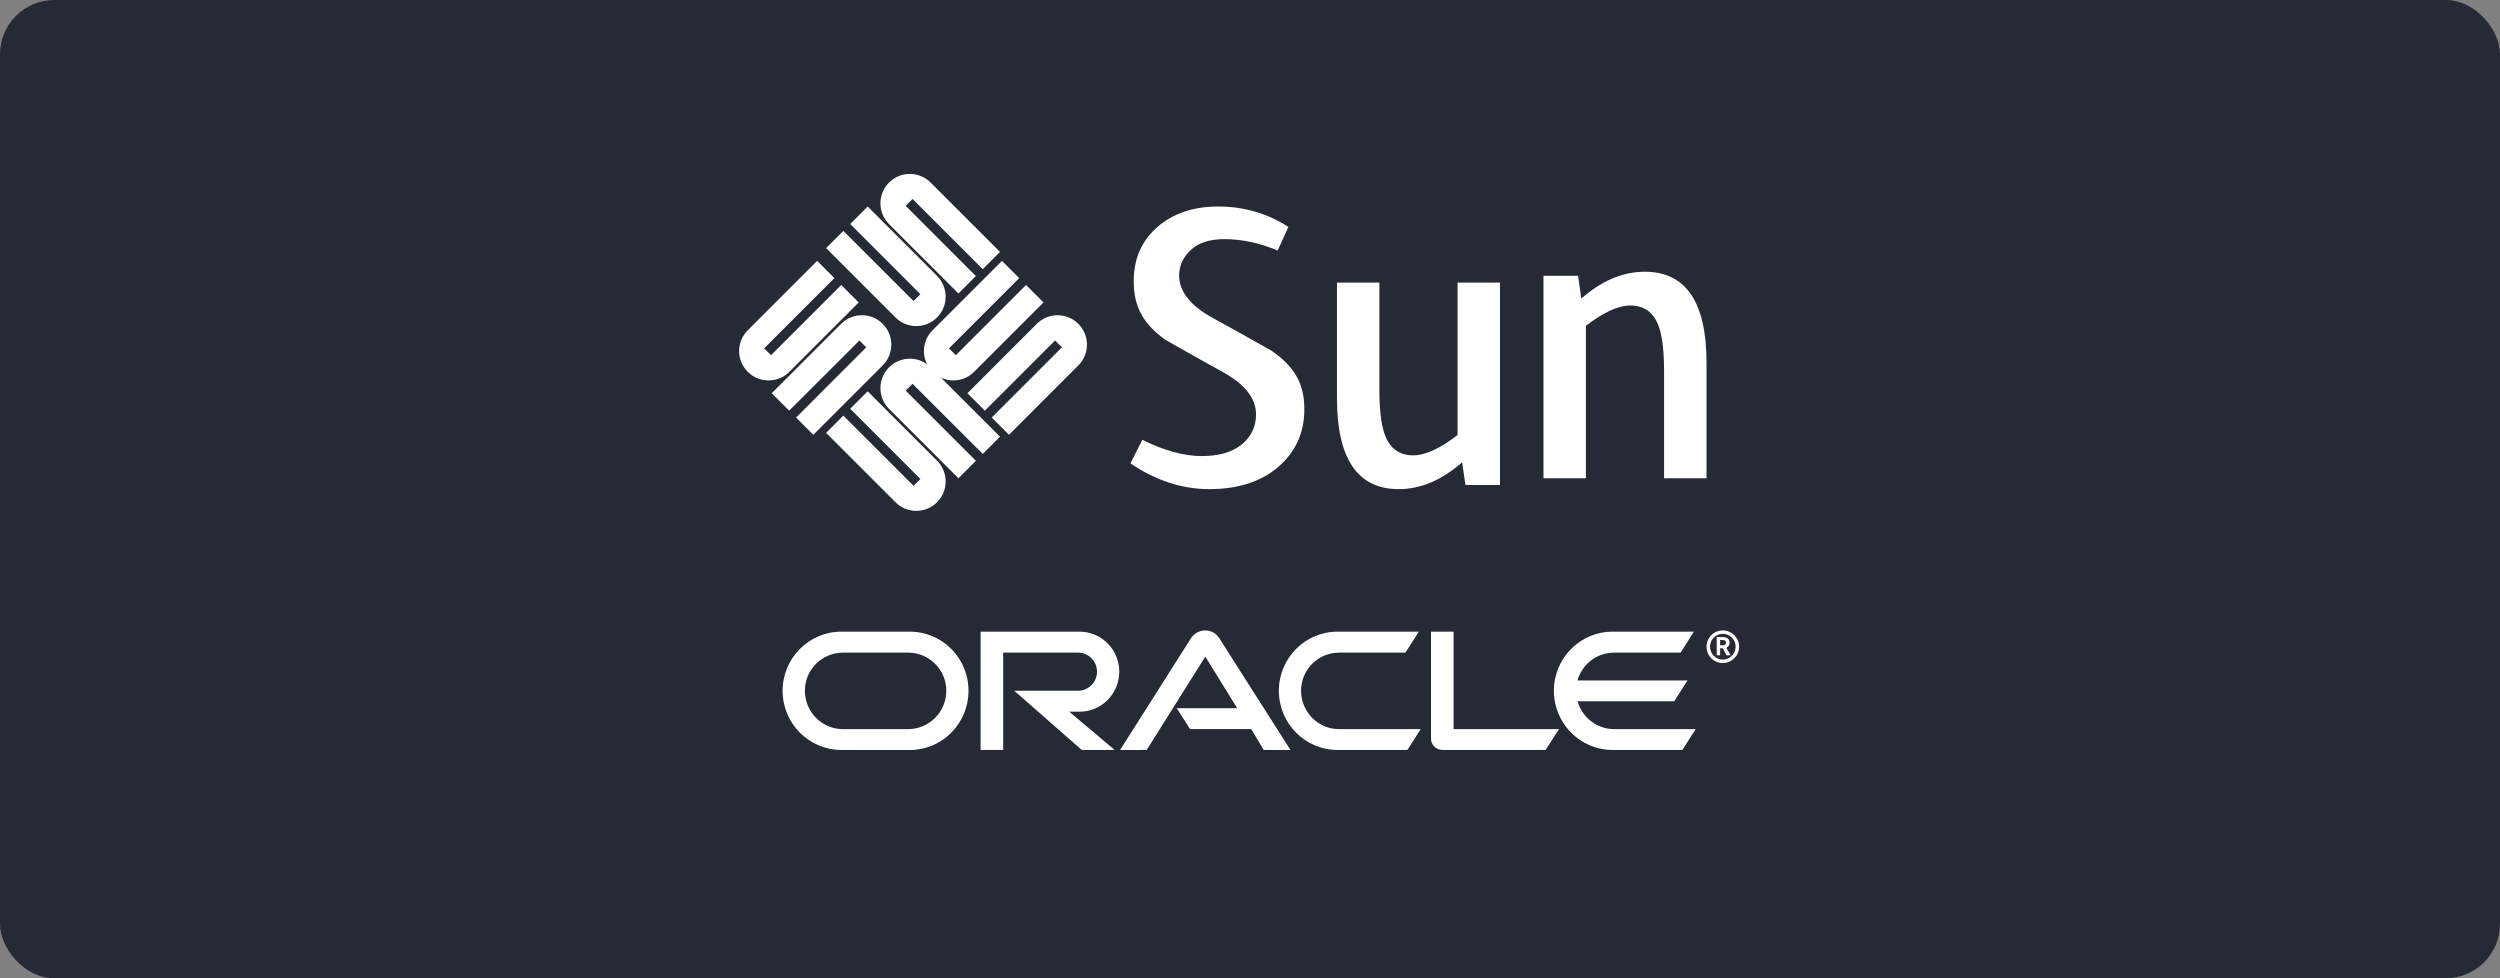 <?xml version="1.0" encoding="UTF-8"?>
<svg width="230px" height="90px" viewBox="0 0 230 90" version="1.1" xmlns="http://www.w3.org/2000/svg" xmlns:xlink="http://www.w3.org/1999/xlink">
    <rect x="0" y="0" width="230" height="90" fill="#808080" stroke="none"/>
    <!-- Generator: Sketch 59.1 (86144) - https://sketch.com -->
    <title>Group 13</title>
    <desc>Created with Sketch.</desc>
    <g id="Page-1" stroke="none" stroke-width="1" fill="none" fill-rule="evenodd">
        <g id="proyectos-especiales" transform="translate(-535, -2279)">
            <g id="Group-13" transform="translate(535, 2279)">
                <rect id="Rectangle-Copy-26" fill="#262A34" x="0" y="0" width="230" height="90" rx="5"></rect>
                <g id="Oracle_Sun_logo" transform="translate(67, 16)" fill-rule="nonzero">
                    <polygon id="path40707" points="96 58 0 58 0 36 96 36"></polygon>
                    <path d="M81.503,51.079 C79.902,51.079 78.554,49.996 78.139,48.516 L87.032,48.516 L88.251,46.6 L78.128,46.6 C78.549,45.116 79.894,44.042 81.503,44.042 L87.616,44.042 L88.838,42.112 L81.358,42.112 C78.374,42.112 75.957,44.548 75.957,47.55 C75.957,50.559 78.374,52.996 81.358,52.996 L87.781,52.996 L89,51.079 L81.503,51.079 Z M56.057,52.996 C53.069,52.996 50.655,50.559 50.655,47.55 C50.655,44.548 53.069,42.112 56.057,42.112 L63.531,42.112 L62.301,44.042 L56.201,44.042 C54.264,44.042 52.697,45.614 52.697,47.55 C52.697,49.499 54.264,51.079 56.201,51.079 L63.707,51.079 L62.479,52.996 L56.057,52.996 Z M16.552,51.079 C18.486,51.079 20.061,49.499 20.061,47.55 C20.061,45.614 18.486,44.042 16.552,44.042 L10.55,44.042 C8.62,44.042 7.048,45.614 7.048,47.55 C7.048,49.499 8.62,51.079 10.55,51.079 L16.552,51.079 Z M10.41,52.996 C7.425,52.996 5,50.559 5,47.55 C5,44.548 7.425,42.112 10.41,42.112 L16.7,42.112 C19.69,42.112 22.102,44.548 22.102,47.55 C22.102,50.559 19.69,53 16.7,53 L10.41,52.996 Z M32.316,49.475 C34.346,49.475 35.974,47.82 35.974,45.795 C35.974,43.767 34.346,42.112 32.316,42.112 L23.215,42.112 L23.215,52.996 L25.293,52.996 L25.293,44.042 L32.177,44.042 C33.134,44.042 33.925,44.822 33.925,45.795 C33.925,46.766 33.134,47.55 32.177,47.55 L26.314,47.55 L32.523,52.996 L35.548,52.996 L31.37,49.475 L32.316,49.475 Z M66.728,51.079 L66.728,42.112 L64.652,42.112 L64.652,51.959 C64.652,52.227 64.753,52.486 64.952,52.68 C65.162,52.881 65.429,52.996 65.714,52.996 L75.194,52.996 L76.429,51.079 L66.728,51.079 Z M41.26,49.154 L46.821,49.154 L43.887,44.406 L38.498,52.996 L36.046,53 L42.598,42.675 C42.885,42.264 43.355,42 43.887,42 C44.394,42 44.869,42.254 45.141,42.662 L51.726,53 L49.258,52.996 L48.112,51.075 L42.487,51.075 L41.26,49.154 Z" id="path40719" fill="#FFFFFF"></path>
                    <path d="M91.475,43.37 C91.578,43.37 91.685,43.357 91.751,43.259 C91.775,43.221 91.789,43.176 91.789,43.116 C91.789,43.025 91.739,42.942 91.668,42.919 C91.596,42.879 91.516,42.879 91.357,42.879 L91.253,42.879 L91.253,43.37 L91.475,43.37 Z M91.357,42.612 C91.596,42.612 91.685,42.612 91.789,42.652 C92.094,42.757 92.126,43.025 92.126,43.121 C92.126,43.139 92.117,43.2 92.108,43.259 C92.094,43.329 92.048,43.461 91.903,43.55 C91.884,43.56 91.872,43.575 91.823,43.594 L92.215,44.284 L91.832,44.284 L91.5,43.64 L91.253,43.64 L91.253,44.284 L90.939,44.284 L90.939,42.612 L91.357,42.612 Z M93,43.502 C93,42.667 92.319,42 91.5,42 C90.661,42 90,42.667 90,43.502 C90,44.321 90.661,45 91.5,45 C92.319,45 93,44.321 93,43.502 Z M91.5,42.31 C92.148,42.31 92.678,42.846 92.678,43.486 C92.678,44.156 92.148,44.683 91.5,44.683 C90.842,44.683 90.322,44.156 90.322,43.486 C90.322,42.846 90.842,42.31 91.5,42.31 Z" id="path40723" fill="#FFFFFF"></path>
                    <path d="M53,21.646 C53,23.792 52.207,25.558 50.623,26.935 C49.037,28.312 46.911,29 44.247,29 C41.755,29 39.339,28.21 37,26.633 L38.095,24.459 C40.107,25.462 41.929,25.958 43.565,25.958 C45.1,25.958 46.301,25.619 47.171,24.949 C48.036,24.274 48.556,23.332 48.556,22.134 C48.556,20.632 47.5,19.345 45.567,18.266 C43.78,17.292 40.207,15.258 40.207,15.258 C38.273,13.855 37.302,12.349 37.302,9.868 C37.302,7.815 38.023,6.158 39.471,4.894 C40.915,3.631 42.787,3 45.077,3 C47.441,3 49.589,3.626 51.531,4.875 L50.547,7.051 C48.889,6.352 47.253,6 45.642,6 C44.332,6 43.325,6.312 42.62,6.938 C41.917,7.564 41.479,8.365 41.479,9.34 C41.479,10.839 42.559,12.14 44.549,13.239 C46.357,14.218 50.019,16.291 50.019,16.291 C52.008,17.692 53,19.188 53,21.646" id="path40727" fill="#FFFFFF"></path>
                    <path d="M75,9.375 L78.181,9.375 L78.484,11.468 C80.355,9.823 82.298,9 84.32,9 C88.101,9 90,11.79 90,17.38 L90,28 L86.095,28 L86.095,18.127 C86.095,15.881 85.846,14.317 85.341,13.433 C84.836,12.544 84.051,12.105 82.991,12.105 C81.882,12.105 80.519,12.728 78.903,13.974 L78.903,28 L75,28 L75,9.375 Z" id="path40731" fill="#FFFFFF"></path>
                    <path d="M71,28.623 L67.819,28.623 L67.516,26.528 C65.645,28.174 63.706,29 61.684,29 C57.895,29 56,26.204 56,20.62 L56,10 L59.902,10 L59.902,19.873 C59.902,22.117 60.154,23.683 60.661,24.565 C61.164,25.452 61.949,25.893 63.009,25.893 C64.118,25.893 65.481,25.272 67.097,24.02 L67.097,10 L71,10 L71,28.623 Z" id="path40735" fill="#FFFFFF"></path>
                    <path d="M20.936,16.677 L20.307,16.047 L26.765,9.588 L25.179,8 L18.799,14.38 C18.266,14.904 17.999,15.602 18,16.293 C18,16.992 18.266,17.684 18.798,18.208 C19.324,18.738 20.011,19 20.709,19 C21.398,19 22.09,18.738 22.618,18.208 L29,11.824 L27.395,10.22 L20.936,16.677 Z" id="path40739" fill="#FFFFFF"></path>
                    <path d="M30.066,15.325 L30.697,15.954 L24.239,22.414 L25.825,24 L32.202,17.62 C32.735,17.096 33.002,16.399 33,15.707 C33,15.01 32.735,14.316 32.202,13.791 C31.677,13.264 30.988,13 30.293,13 C29.604,13 28.911,13.261 28.384,13.793 L22,20.177 L23.606,21.783 L30.066,15.325 Z" id="path40743" fill="#FFFFFF"></path>
                    <path d="M17.675,11.063 L17.048,11.697 L10.587,5.243 L9,6.822 L15.379,13.2 C15.904,13.734 16.603,14 17.295,14 C17.994,14 18.682,13.734 19.212,13.2 C19.739,12.675 20,11.987 20,11.292 C19.999,10.604 19.739,9.908 19.211,9.382 L12.825,3 L11.219,4.609 L17.675,11.063 Z" id="path40747" fill="#FFFFFF"></path>
                    <path d="M16.323,2.936 L16.952,2.304 L23.412,8.762 L25,7.177 L18.621,0.799 C18.094,0.266 17.397,0 16.704,0 C16.005,0 15.318,0.266 14.788,0.799 C14.262,1.323 14,2.012 14,2.707 C14,3.395 14.262,4.088 14.79,4.618 L21.175,11 L22.779,9.395 L16.323,2.936 Z" id="path40751" fill="#FFFFFF"></path>
                    <path d="M17.676,28.067 L17.047,28.696 L10.587,22.238 L9,23.825 L15.381,30.202 C15.903,30.735 16.603,31.001 17.292,31 C17.992,31 18.684,30.735 19.211,30.2 C19.738,29.674 20,28.989 20,28.295 C20,27.607 19.738,26.911 19.211,26.382 L12.825,20 L11.218,21.606 L17.676,28.067 Z" id="path40755" fill="#FFFFFF"></path>
                    <path d="M16.323,19.936 L16.951,19.306 L23.414,25.76 L25,24.177 L18.62,17.8 C18.095,17.266 17.396,16.998 16.705,17 C16.007,17 15.316,17.266 14.789,17.8 C14.262,18.325 14,19.013 14,19.708 C14,20.396 14.26,21.09 14.788,21.616 L21.176,28 L22.78,26.394 L16.323,19.936 Z" id="path40759" fill="#FFFFFF"></path>
                    <path d="M3.933,16.678 L3.303,16.046 L9.764,9.587 L8.178,8 L1.8,14.38 C1.266,14.903 0.999,15.603 1,16.292 C1,16.992 1.266,17.682 1.798,18.209 C2.322,18.739 3.011,19 3.705,19 C4.396,19 5.089,18.739 5.617,18.209 L12,11.825 L10.394,10.218 L3.933,16.678 Z" id="path40763" fill="#FFFFFF"></path>
                    <path d="M12.068,15.323 L12.697,15.953 L6.238,22.414 L7.823,24 L14.205,17.619 C14.734,17.096 15.002,16.398 15,15.705 C15.002,15.008 14.734,14.317 14.205,13.79 C13.677,13.262 12.987,13 12.294,13 C11.604,13 10.912,13.262 10.384,13.79 L4,20.175 L5.605,21.78 L12.068,15.323 Z" id="path40767" fill="#FFFFFF"></path>
                </g>
            </g>
        </g>
    </g>
</svg>